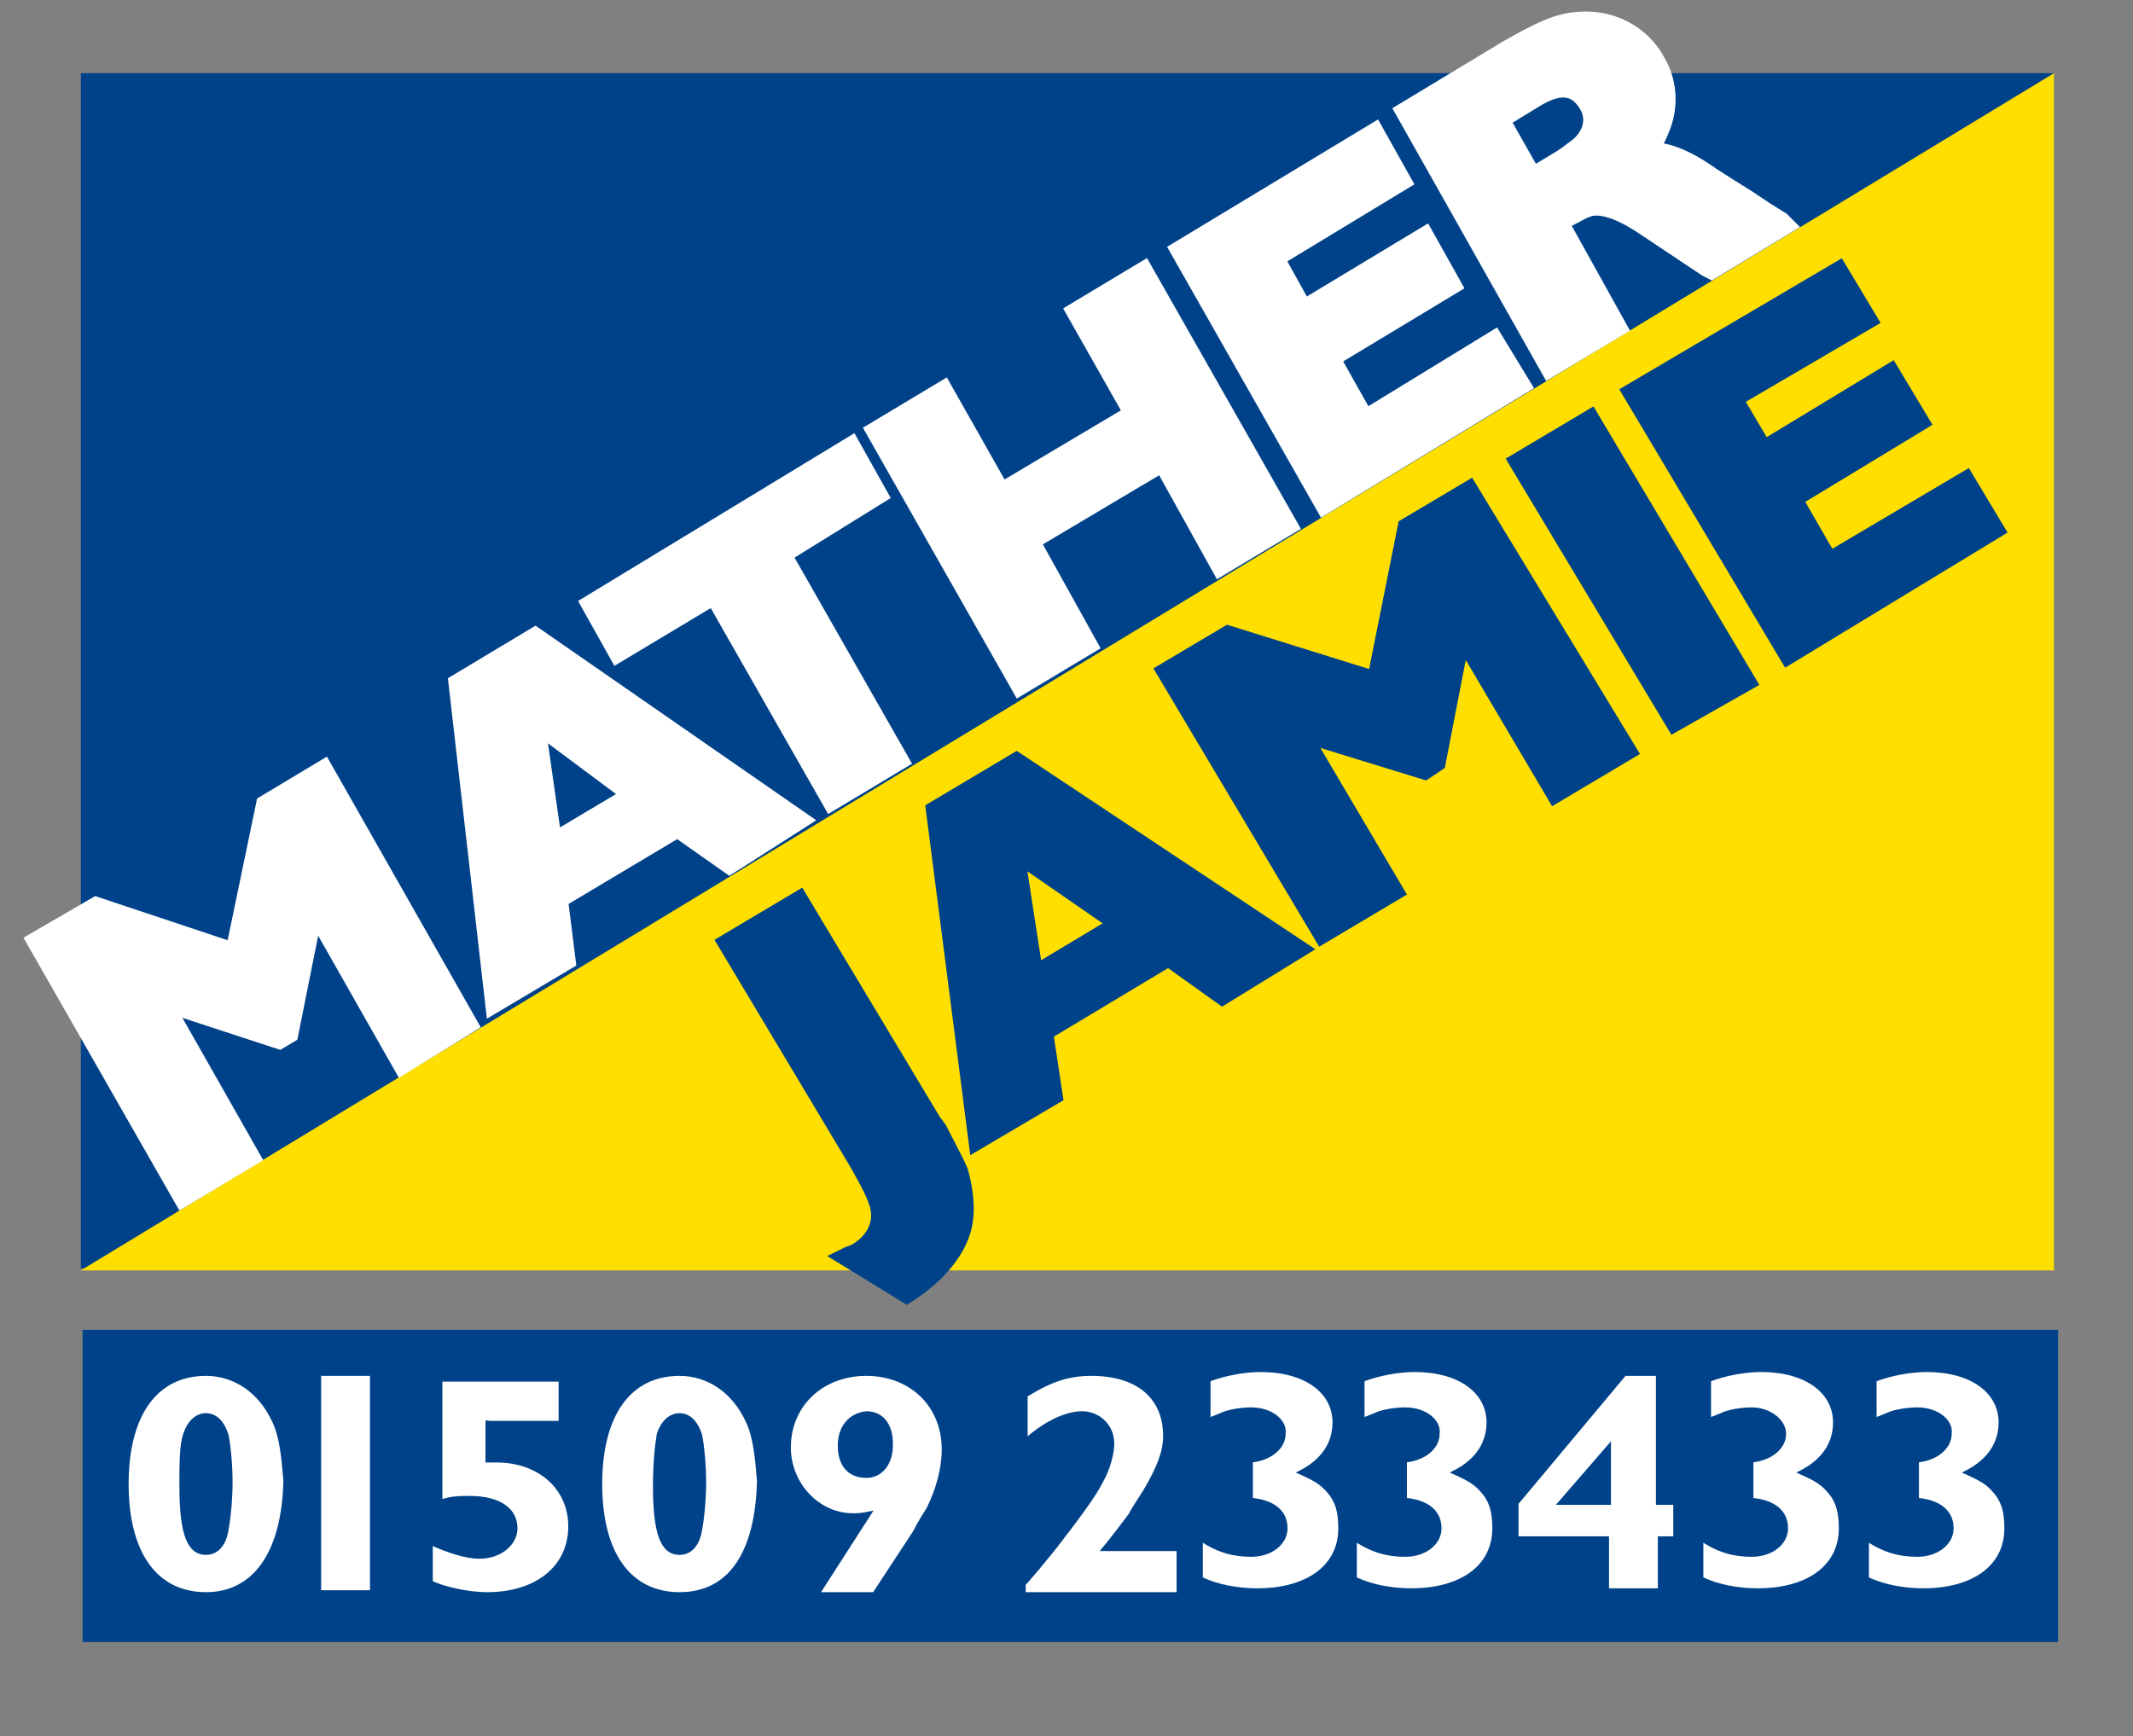 <?xml version="1.0" encoding="UTF-8"?> <svg xmlns="http://www.w3.org/2000/svg" xmlns:xlink="http://www.w3.org/1999/xlink" version="1.1" id="Layer_1" x="0px" y="0px" viewBox="0 0 110.8 90.2" style="enable-background:new 0 0 110.8 90.2;" xml:space="preserve"><rect x="0" y="0" width="110.8" height="90.2" fill="#808080" stroke="none"/> <style type="text/css"> .st0{fill:#004289;} .st1{fill:#FFDF00;} .st2{fill:#FFFFFF;stroke:#FFFFFF;} .st3{fill:#004289;stroke:#004289;} .st4{fill:#004289;stroke:#004289;stroke-width:0.62;} .st5{fill:#FFFFFF;stroke:#004289;stroke-width:0.163;} </style> <rect x="4.2" y="3.8" class="st0" width="102.5" height="62.1"></rect> <polygon class="st1" points="106.7,3.8 106.7,66 4.2,66 "></polygon> <path class="st2" d="M20.9,55.3l-4.6-8.1L15,53.7L14.5,54l-6.1-2l4.6,8.1l-3.5,2.1L1.9,48.9L5,47.1l7.2,2.4l1.6-7.7l3-1.8l7.5,13.2 L20.9,55.3z"></path> <path class="st2" d="M37.9,44.9L35.2,43L29,46.7l0.4,3.2l-3.7,2.2l-1.9-16.6l4-2.4l13.7,9.5L37.9,44.9z M32.9,41.3l-5.1-3.8l0.9,6.3 L32.9,41.3z"></path> <path class="st2" d="M40.6,28.8l6.1,10.7l-3.5,2.1l-6.1-10.7l-5,3l-1.4-2.5l13.5-8.2l1.4,2.5L40.6,28.8z"></path> <path class="st2" d="M63.4,29.4l-3-5.4l-6.9,4.1l3,5.4l-3.5,2.1l-7.5-13.2l3.5-2.1l3,5.3l6.9-4.1l-3-5.3l3.5-2.1l7.5,13.2L63.4,29.4 z"></path> <path class="st2" d="M68.8,26.2L61.3,13l10.1-6.1l1.4,2.5l-6.6,4l1.5,2.7l6.3-3.8l1.4,2.5l-6.3,3.8l1.8,3.2l6.7-4.1L79,20L68.8,26.2 z"></path> <path class="st2" d="M82.4,1.1c1.5,0,2.9,0.8,3.6,2.1c0.6,1,0.7,2.2,0.3,3.3c-0.2,0.5-0.3,0.8-0.8,1.4c0.9-0.1,2,0.3,3.4,1.3L90,9.9 l0.8,0.5l0.9,0.6l0.8,0.5l0.2,0.2L88.9,14l-0.2-0.1l-0.6-0.4l-0.6-0.4l-0.9-0.6l-1.2-0.8c-1.2-0.8-2.3-1.2-3-0.9 c-0.3,0.1-0.4,0.2-1,0.5L81,11.6L84,17l-3.5,2.1L73,5.8l5.3-3.2C80.4,1.4,81.2,1.1,82.4,1.1z M81.1,8.3l0.3-0.2l0.4-0.3 c0.9-0.6,1.2-1.6,0.7-2.4c-0.6-1-1.5-1.1-2.8-0.3l-1.8,1.1l1.7,3L81.1,8.3z"></path> <path class="st3" d="M44,65.3c0.2-0.1,0.3-0.1,0.5-0.2c1-0.6,1.4-1.5,1.2-2.4c-0.1-0.5-0.5-1.3-1.2-2.5l-6.7-11.2l3.7-2.2l6.9,11.5 l0.3,0.4c0.4,0.8,0.9,1.7,1.1,2.2c0.3,1.1,0.4,2.2,0.1,3.1c-0.4,1.2-1.4,2.3-2.8,3.2L44,65.3z"></path> <path class="st3" d="M63.5,51.7l-2.8-2l-6.5,3.9l0.5,3.3l-3.9,2.3l-2.2-17.1l4.2-2.5l14.6,9.7L63.5,51.7z M58.2,48l-5.5-3.8l1,6.5 L58.2,48z"></path> <path class="st3" d="M80.8,41.2l-4.9-8.3l-1.3,6.7L74,40l-6.5-2l4.9,8.3l-3.7,2.2l-8.1-13.6l3.2-1.9l7.7,2.4l1.6-8l3.2-1.9L84.5,39 L80.8,41.2z"></path> <path class="st3" d="M87,37.5L78.9,24l3.7-2.2l8.1,13.6L87,37.5z"></path> <path class="st3" d="M92.9,34l-8.1-13.6l10.7-6.3l1.5,2.5l-7,4.1l1.6,2.7l6.6-4l1.5,2.5l-6.6,4l1.9,3.3l7.1-4.2l1.5,2.5L92.9,34z"></path> <rect x="4.6" y="69.4" class="st4" width="102" height="15.6"></rect> <g> <path class="st5" d="M10.7,82.8c-2.6,0-4.1-2.1-4.1-5.7c0-3.6,1.5-5.7,4.1-5.7c1.5,0,2.8,0.9,3.5,2.4c0.4,0.8,0.5,1.9,0.6,3.1 c0,0,0,0.1,0,0.1C14.7,80.7,13.2,82.8,10.7,82.8z M10.7,73.5c-0.5,0-0.9,0.4-1.1,1c-0.2,0.6-0.2,1.5-0.2,2.7c0,2.5,0.4,3.5,1.3,3.5 c0.6,0,1-0.5,1.1-1.3c0.1-0.5,0.2-1.5,0.2-2.4c0-0.9-0.1-1.9-0.2-2.4C11.6,73.9,11.2,73.5,10.7,73.5z"></path> <path class="st5" d="M16.6,82.6V71.4h2.7v11.3H16.6z"></path> <path class="st5" d="M25.3,73.8v2.1c0.2,0,0.3,0,0.5,0c2.2,0,3.8,1.4,3.8,3.4c0,2.1-1.7,3.5-4.3,3.5c-1,0-2.3-0.3-2.9-0.6v-2 c0.9,0.4,1.8,0.7,2.5,0.7c1.1,0,1.9-0.7,1.9-1.5c0-1-0.9-1.6-2.4-1.6c-0.5,0-1,0-1.5,0.2v-6.3h6.2v2.2H25.3z"></path> <path class="st5" d="M35.3,82.8c-2.6,0-4.1-2.1-4.1-5.7c0-3.6,1.5-5.7,4.1-5.7c1.5,0,2.8,0.9,3.5,2.4c0.4,0.8,0.5,1.9,0.6,3.1 c0,0,0,0.1,0,0.1C39.3,80.7,37.9,82.8,35.3,82.8z M35.3,73.5c-0.5,0-0.9,0.4-1.1,1C34.1,75.1,34,76,34,77.2c0,2.5,0.4,3.5,1.3,3.5 c0.6,0,1-0.5,1.1-1.3c0.1-0.5,0.2-1.5,0.2-2.4c0-0.9-0.1-1.9-0.2-2.4C36.2,73.9,35.8,73.5,35.3,73.5z"></path> <path class="st5" d="M44.3,78.7c-1.8,0-3.3-1.6-3.3-3.5c0-2.2,1.7-3.8,4-3.8c2.3,0,4,1.6,4,3.9c0,1-0.3,2.1-0.8,3.1 c-0.2,0.3-0.5,0.8-0.7,1.2l-2.1,3.2h-2.9l2.7-4.2C44.7,78.7,44.6,78.7,44.3,78.7z M43.6,75.1c0,1,0.5,1.6,1.4,1.6 c0.8,0,1.3-0.7,1.3-1.6c0,0,0-0.1,0-0.1c0-1-0.5-1.6-1.3-1.6C44.1,73.5,43.6,74.2,43.6,75.1z"></path> <path class="st5" d="M53.2,82.6v-0.3l0.1-0.1l0.6-0.7l0.9-1.1c1-1.3,2-2.6,2.4-3.4c0.4-0.7,0.6-1.5,0.6-2c0-0.9-0.7-1.6-1.6-1.6 c-0.8,0-1.9,0.5-2.9,1.4v-2.3c1.3-0.8,2.2-1.1,3.4-1.1c2.4,0,3.8,1.2,3.8,3.2c0,0.8-0.3,1.6-1,2.8c-0.3,0.5-0.6,0.9-0.8,1.3 c-0.3,0.4-0.9,1.2-1.4,1.8h3.9v2.3H53.2z"></path> <path class="st5" d="M65,73.2c-0.5,0-1.2,0.1-1.6,0.3l-0.5,0.2l-0.1,0v-2c0.8-0.3,1.8-0.5,2.7-0.5c2.3,0,3.8,1.1,3.8,2.7 c0,1.1-0.6,2-1.8,2.6c0.9,0.4,1.2,0.6,1.6,1.1c0.4,0.5,0.5,1.1,0.5,1.8c0,2-1.7,3.2-4.3,3.2c-1,0-2.1-0.2-2.9-0.6V80 c0.9,0.6,1.7,0.8,2.6,0.8c1,0,1.8-0.6,1.8-1.4c0-0.9-0.7-1.4-1.8-1.5v-2c1-0.1,1.7-0.7,1.7-1.4C66.8,73.8,66,73.2,65,73.2z"></path> <path class="st5" d="M73,73.2c-0.5,0-1.2,0.1-1.6,0.3l-0.5,0.2l-0.1,0v-2c0.8-0.3,1.8-0.5,2.7-0.5c2.3,0,3.8,1.1,3.8,2.7 c0,1.1-0.6,2-1.8,2.6c0.9,0.4,1.2,0.6,1.6,1.1c0.4,0.5,0.5,1.1,0.5,1.8c0,2-1.7,3.2-4.3,3.2c-1,0-2.1-0.2-2.9-0.6V80 c0.9,0.6,1.7,0.8,2.6,0.8c1,0,1.8-0.6,1.8-1.4c0-0.9-0.7-1.4-1.8-1.5v-2c1-0.1,1.7-0.7,1.7-1.4C74.8,73.8,74,73.2,73,73.2z"></path> <path class="st5" d="M87,78.1v1.8h-0.8v2.7h-2.7v-2.7h-4.7v-1.8l5.6-6.7h1.7v6.7H87z M83.6,78.1v-3l-2.6,3H83.6z"></path> <path class="st5" d="M91,73.2c-0.5,0-1.2,0.1-1.6,0.3l-0.5,0.2l-0.1,0v-2c0.8-0.3,1.8-0.5,2.7-0.5c2.3,0,3.8,1.1,3.8,2.7 c0,1.1-0.6,2-1.8,2.6c0.9,0.4,1.2,0.6,1.6,1.1c0.4,0.5,0.5,1.1,0.5,1.8c0,2-1.7,3.2-4.3,3.2c-1,0-2.1-0.2-2.9-0.6V80 c0.9,0.6,1.7,0.8,2.6,0.8c1,0,1.8-0.6,1.8-1.4c0-0.9-0.7-1.4-1.8-1.5v-2c1-0.1,1.7-0.7,1.7-1.4C92.7,73.8,91.9,73.2,91,73.2z"></path> <path class="st5" d="M99.6,73.2c-0.5,0-1.2,0.1-1.6,0.3l-0.5,0.2l-0.1,0v-2c0.8-0.3,1.8-0.5,2.7-0.5c2.3,0,3.8,1.1,3.8,2.7 c0,1.1-0.6,2-1.8,2.6c0.9,0.4,1.2,0.6,1.6,1.1c0.4,0.5,0.5,1.1,0.5,1.8c0,2-1.7,3.2-4.3,3.2c-1,0-2.1-0.2-2.9-0.6V80 c0.9,0.6,1.7,0.8,2.6,0.8c1,0,1.8-0.6,1.8-1.4c0-0.9-0.7-1.4-1.8-1.5v-2c1-0.1,1.7-0.7,1.7-1.4C101.4,73.8,100.6,73.2,99.6,73.2z"></path> </g> </svg> 